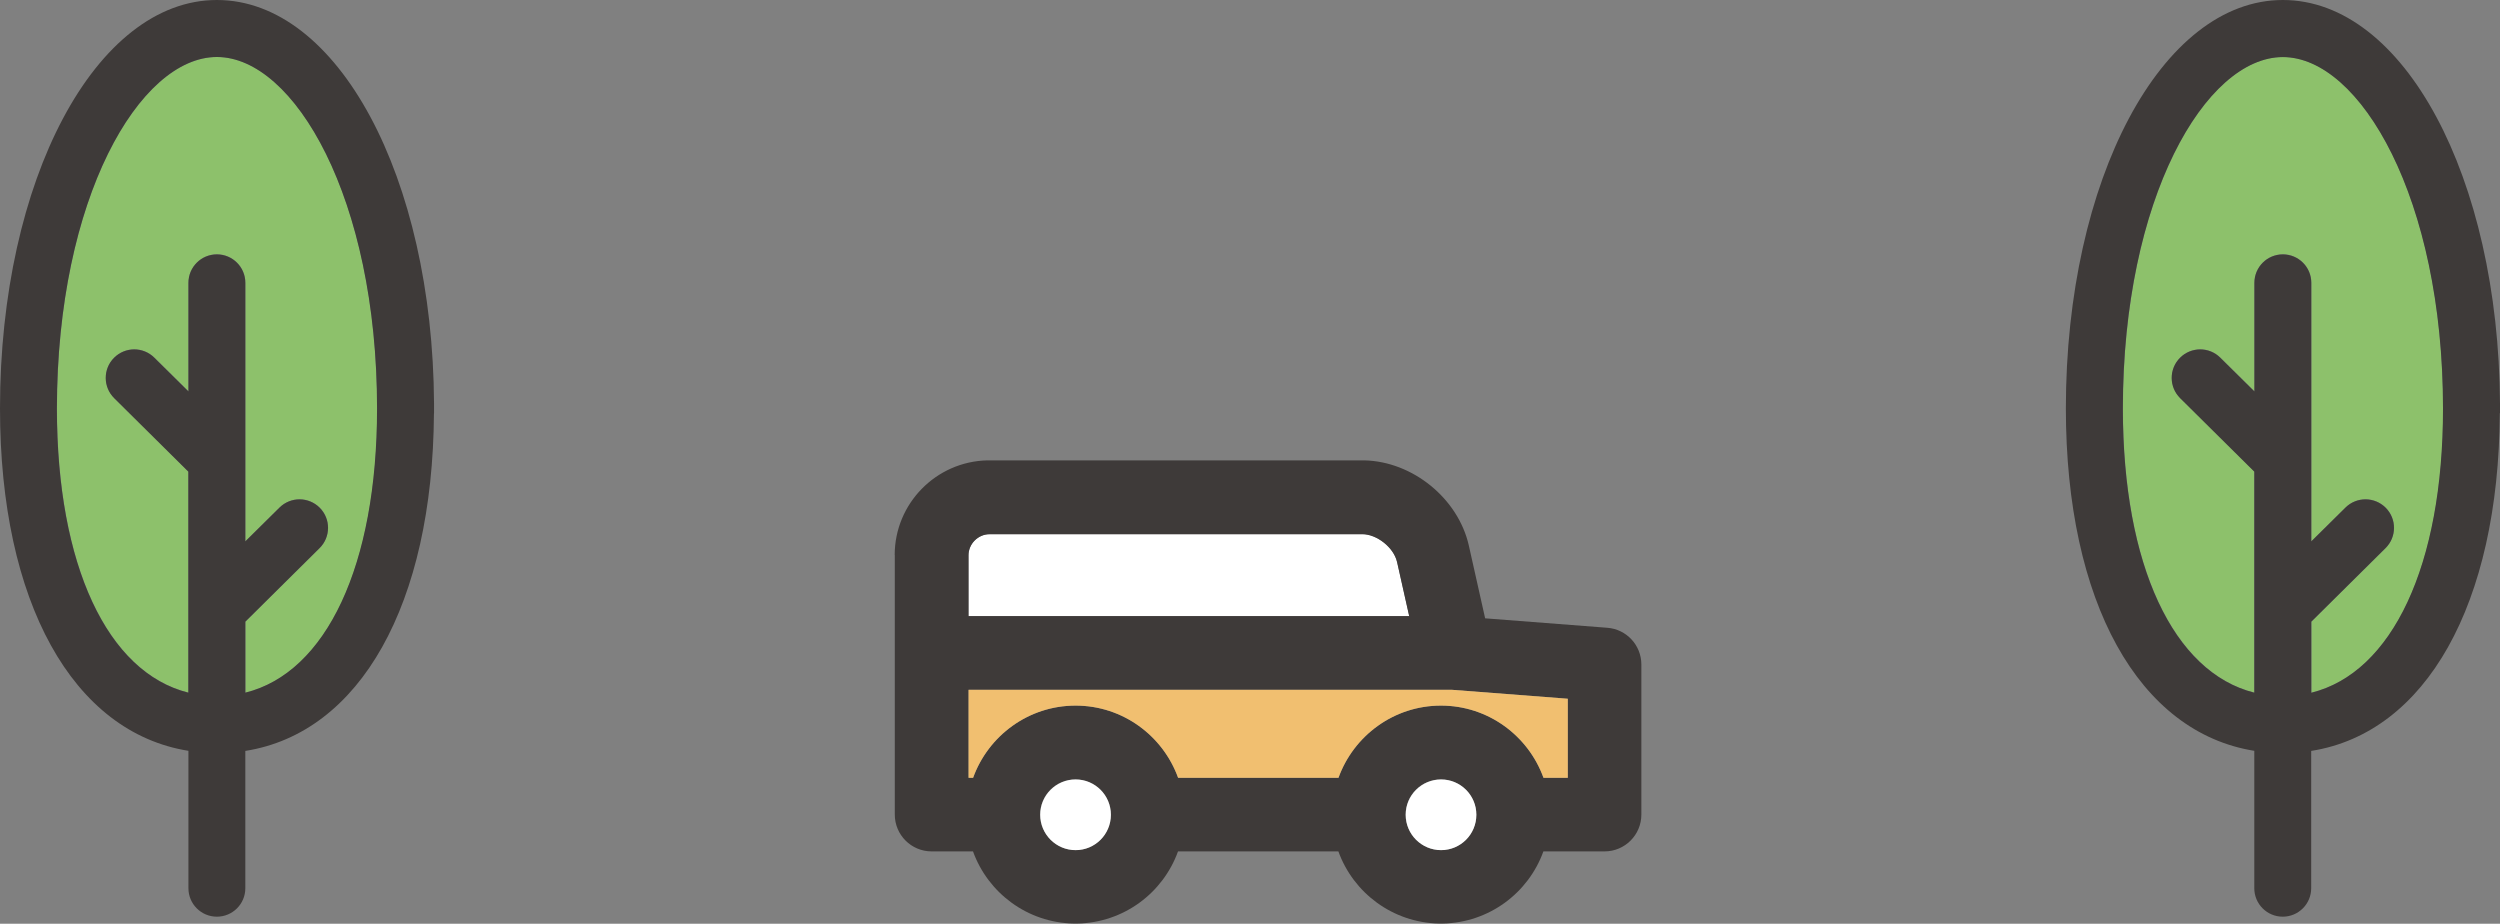 <?xml version="1.0" encoding="UTF-8"?><svg id="_レイヤー_2" xmlns="http://www.w3.org/2000/svg" viewBox="0 0 259.25 95.79"><rect x="0" y="0" width="259.25" height="95.79" fill="#808080" stroke="none"/><defs><style>.cls-1{fill:#3e3a39;}.cls-1,.cls-2,.cls-3,.cls-4{stroke-width:0px;}.cls-2{fill:#8dc16b;}.cls-3{fill:#fff;}.cls-4{fill:#f1bf70;}</style></defs><g id="_レイヤー_1-2"><path class="cls-2" d="m39.11,42.35c0-21.8-8.59-36.44-16.61-36.44S5.91,20.55,5.91,42.35c0,16.28,5.26,27.38,13.63,29.47v-8.61h0v-14.31l-7.69-7.62c-1.16-1.15-1.17-3.02-.02-4.18,1.15-1.16,3.02-1.17,4.18-.02l3.54,3.5v-11.26c0-1.63,1.32-2.95,2.95-2.95s2.95,1.32,2.95,2.95v26.81l3.54-3.5c1.16-1.15,3.03-1.14,4.18.02,1.15,1.16,1.14,3.03-.02,4.18l-7.69,7.62v7.37c8.39-2.08,13.66-13.18,13.66-29.48Z"/><path class="cls-1" d="m45.01,42.87v-1.03C44.87,18.34,35.03,0,22.49,0S0,18.6,0,42.35c0,20.1,7.57,33.6,19.54,35.51v14.25c0,1.63,1.32,2.95,2.95,2.95s2.95-1.32,2.95-2.95v-14.24c11.88-1.87,19.43-15.17,19.56-34.99Zm-19.56,21.59l7.69-7.62c1.16-1.15,1.17-3.02.02-4.18-1.15-1.16-3.02-1.17-4.18-.02l-3.54,3.5v-26.81c0-1.63-1.32-2.95-2.95-2.95s-2.95,1.32-2.95,2.95v11.26l-3.54-3.5c-1.16-1.15-3.03-1.14-4.18.02-1.15,1.16-1.14,3.03.02,4.18l7.69,7.62v14.31h0v8.61c-8.38-2.09-13.63-13.19-13.63-29.47C5.91,20.55,14.48,5.91,22.49,5.91s16.61,14.64,16.61,36.44c0,16.29-5.27,27.4-13.66,29.48v-7.37Z"/><path class="cls-2" d="m253.35,42.35c0-21.8-8.59-36.44-16.61-36.44s-16.59,14.64-16.59,36.44c0,16.28,5.26,27.38,13.63,29.47v-8.61h0v-14.31l-7.69-7.62c-1.16-1.15-1.17-3.02-.02-4.18,1.15-1.16,3.02-1.17,4.18-.02l3.54,3.5v-11.26c0-1.63,1.32-2.95,2.95-2.95s2.95,1.32,2.95,2.95v26.81l3.54-3.5c1.16-1.15,3.03-1.14,4.18.02,1.15,1.16,1.14,3.03-.02,4.18l-7.69,7.62v7.37c8.39-2.08,13.66-13.18,13.66-29.48Z"/><path class="cls-1" d="m259.25,42.85v-.99c-.14-23.51-9.97-41.86-22.52-41.86s-22.5,18.6-22.5,42.35c0,20.1,7.57,33.6,19.54,35.51v14.25c0,1.63,1.32,2.95,2.95,2.95s2.95-1.32,2.95-2.95v-14.24c11.88-1.87,19.44-15.17,19.56-35.01Zm-19.56,21.61l7.69-7.62c1.16-1.15,1.17-3.02.02-4.18-1.15-1.16-3.02-1.17-4.18-.02l-3.54,3.5v-26.81c0-1.63-1.32-2.95-2.95-2.95s-2.95,1.32-2.95,2.95v11.26l-3.54-3.5c-1.16-1.15-3.03-1.14-4.18.02-1.15,1.16-1.14,3.03.02,4.18l7.69,7.62v14.31h0v8.61c-8.38-2.09-13.63-13.19-13.63-29.47,0-21.8,8.58-36.44,16.59-36.44s16.61,14.64,16.61,36.44c0,16.29-5.27,27.4-13.66,29.48v-7.37Z"/><path class="cls-3" d="m102.62,55.39c-1.18,0-2.18,1-2.18,2.18v6.31h45.7l-1.26-5.62c-.33-1.48-2.08-2.88-3.6-2.88h-38.66Z"/><path class="cls-1" d="m92.79,57.57v10.12s0,0,0,0,0,0,0,0v16.78c0,2.11,1.71,3.82,3.82,3.82h4.29c1.55,4.3,5.64,7.4,10.45,7.48h.36c4.81-.08,8.9-3.17,10.45-7.48h16.63c1.55,4.3,5.64,7.4,10.45,7.48h.36c4.81-.08,8.9-3.17,10.45-7.48h6.34c2.11,0,3.82-1.71,3.82-3.82v-15.56c0-2-1.54-3.66-3.53-3.81l-12.67-.98-1.69-7.54c-1.1-4.89-5.83-8.73-10.84-8.84h-39.08c-5.32.11-9.62,4.47-9.62,9.82Zm52.08.7l1.26,5.62h-45.7v-6.31c0-1.18,1-2.18,2.18-2.18h38.66c1.52,0,3.27,1.4,3.6,2.88Zm17.71,22.39h-2.52c-1.57-4.36-5.74-7.49-10.63-7.49s-9.06,3.13-10.63,7.49h-16.63c-1.57-4.36-5.74-7.49-10.63-7.49s-9.06,3.13-10.63,7.49h-.47v-9.13h50.08l12.06.93v8.2Zm-13.15,7.49c-2.02,0-3.67-1.64-3.67-3.67s1.64-3.66,3.67-3.66,3.66,1.64,3.66,3.66-1.64,3.67-3.66,3.67Zm-37.9,0c-2.02,0-3.67-1.64-3.67-3.67s1.64-3.66,3.67-3.66,3.66,1.64,3.66,3.66-1.64,3.67-3.66,3.67Z"/><path class="cls-4" d="m100.44,71.53v9.13h.47c1.57-4.36,5.74-7.49,10.63-7.49s9.06,3.13,10.63,7.49h16.63c1.57-4.36,5.74-7.49,10.63-7.49s9.06,3.13,10.63,7.49h2.52v-8.2l-12.06-.93h-50.08Z"/><path class="cls-3" d="m115.2,84.49c0-2.02-1.64-3.66-3.66-3.66s-3.67,1.64-3.67,3.66,1.64,3.67,3.67,3.67,3.66-1.64,3.66-3.67Z"/><path class="cls-3" d="m153.1,84.49c0-2.02-1.64-3.66-3.66-3.66s-3.67,1.64-3.67,3.66,1.64,3.67,3.67,3.67,3.66-1.64,3.66-3.67Z"/></g></svg>